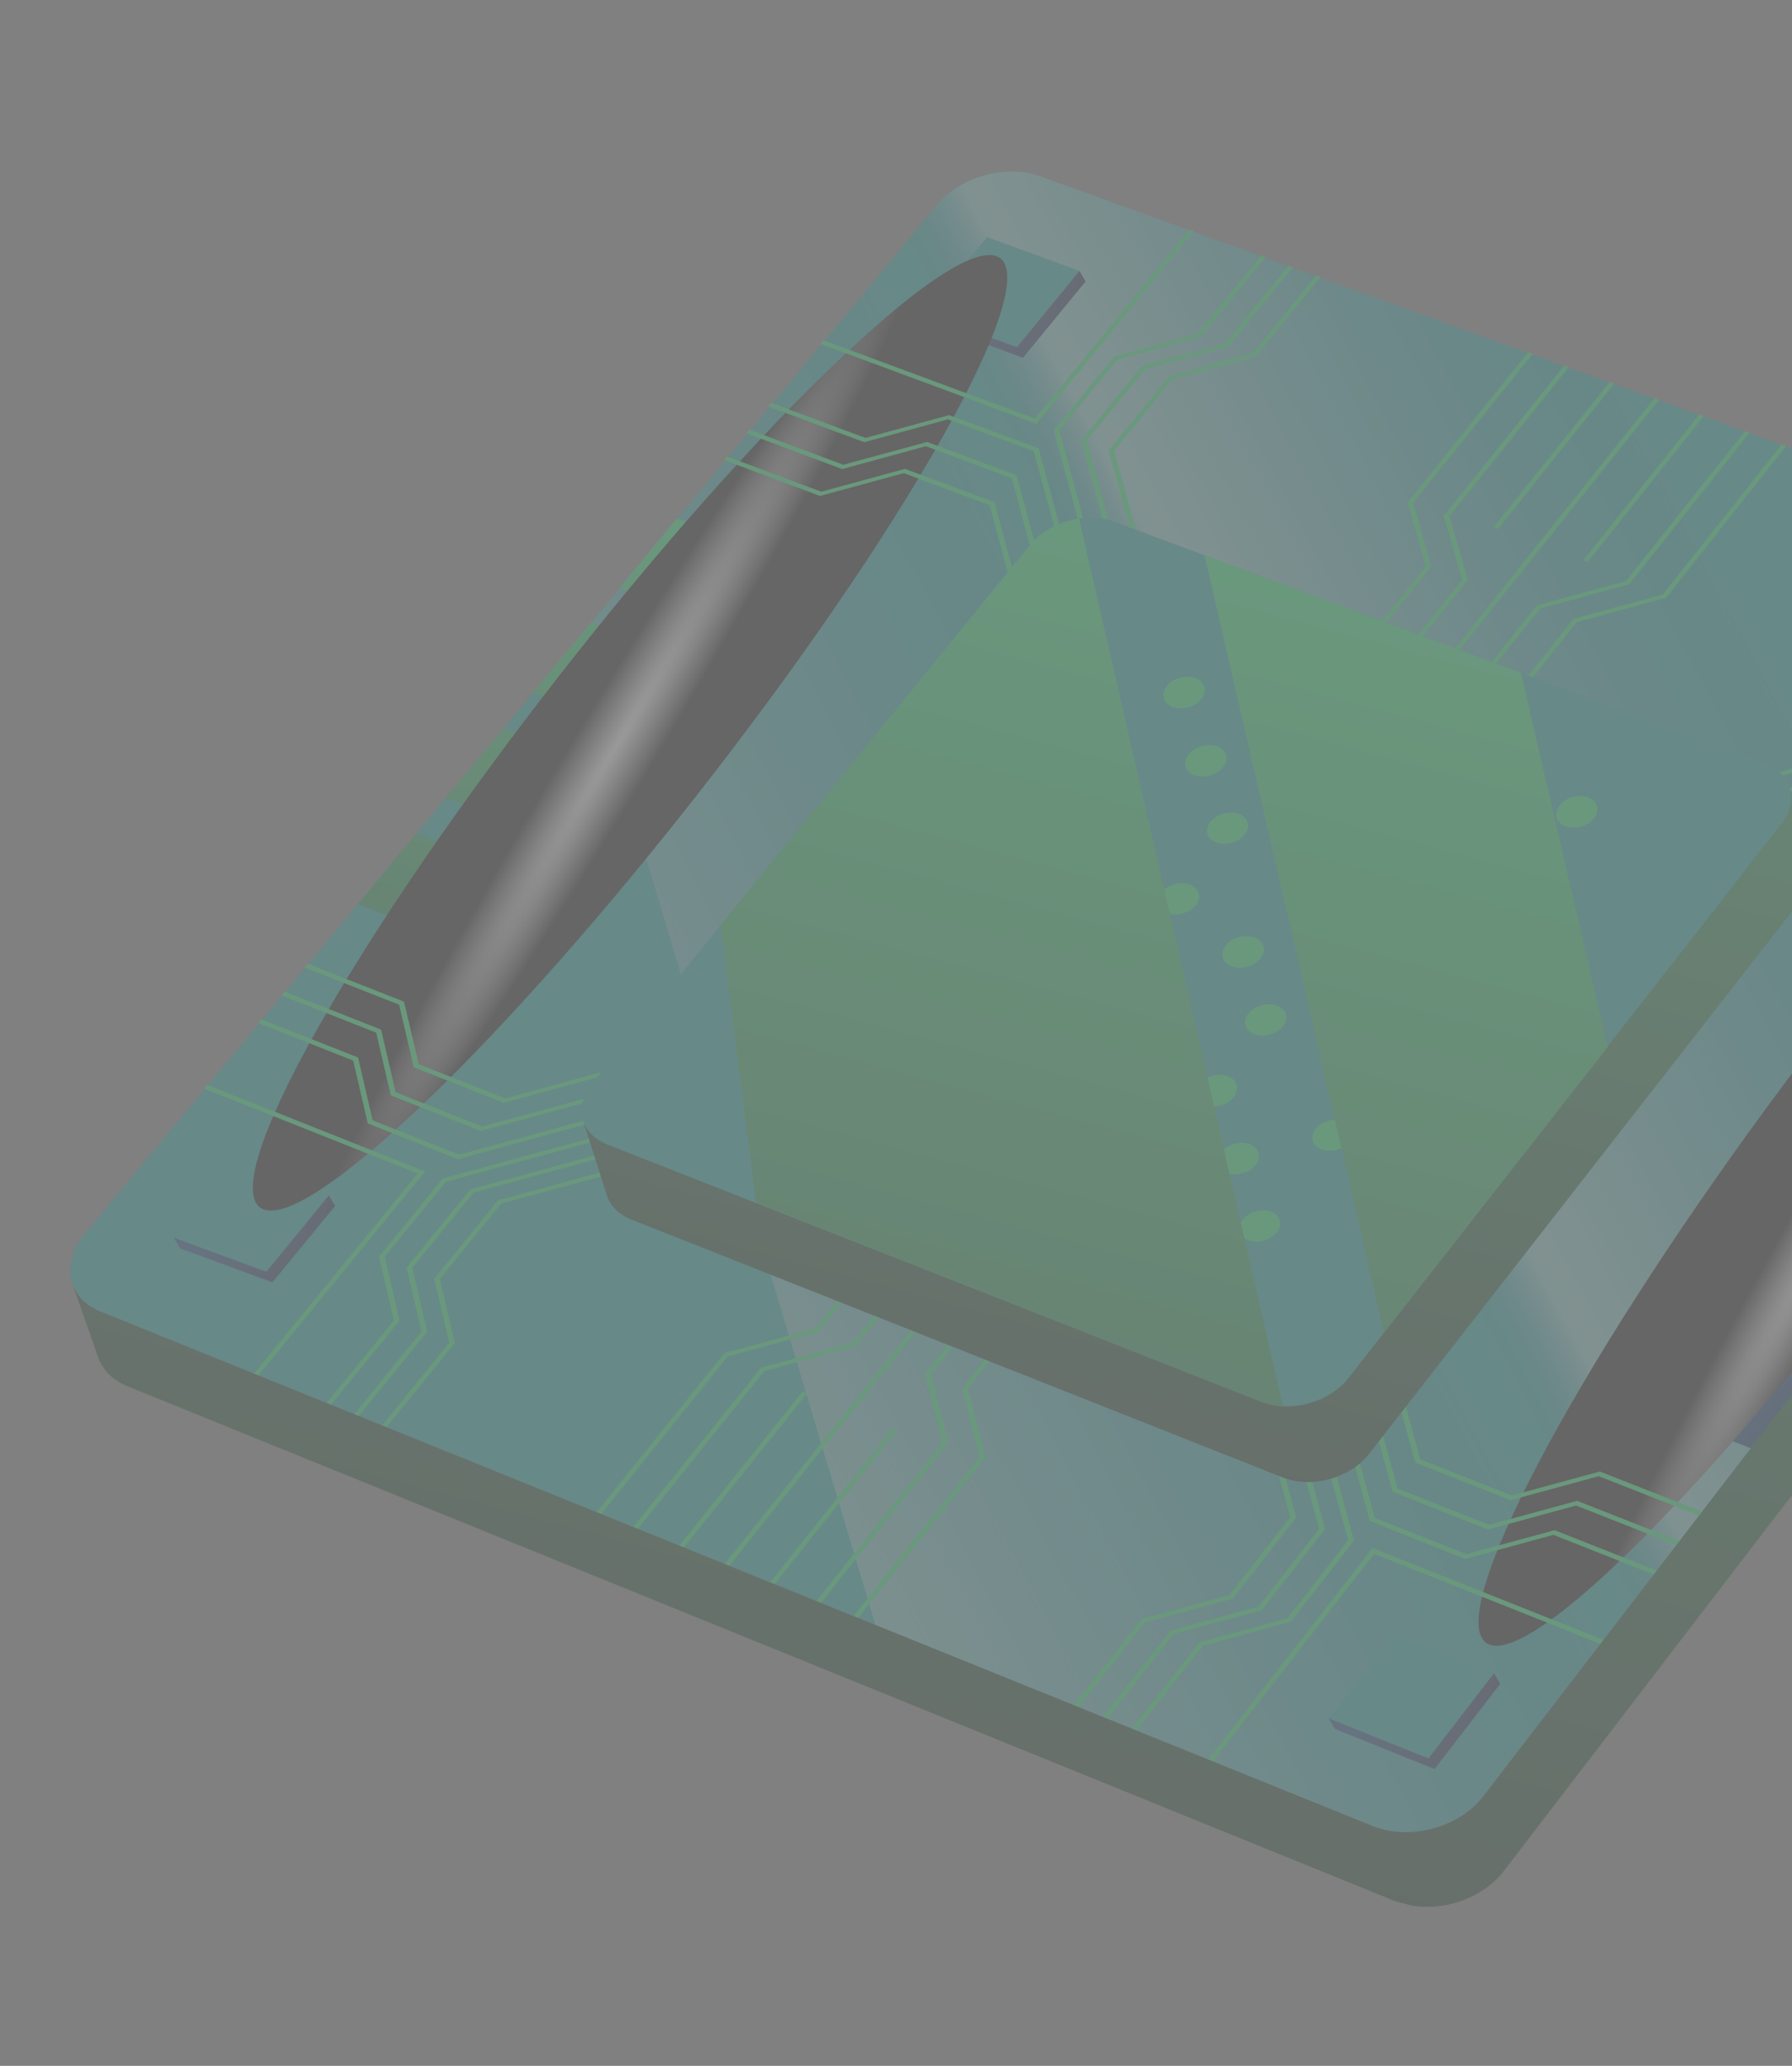 <svg width="203" height="234" viewBox="0 0 203 234" fill="none" xmlns="http://www.w3.org/2000/svg">
<rect x="0" y="0" width="203" height="234" fill="#808080" stroke="none"/>
<g opacity="0.2" clip-path="url(#clip0_50_1572)">
<path d="M264.085 77.546C264.078 77.584 264.068 77.622 264.055 77.658C264.03 77.778 263.998 77.898 263.959 78.014C263.937 78.099 263.914 78.182 263.89 78.273C263.866 78.364 263.821 78.532 263.738 78.645C263.655 78.757 263.695 78.806 263.67 78.897C263.604 79.033 263.531 79.166 263.451 79.295C263.43 79.372 263.411 79.442 263.336 79.497C263.21 79.718 263.07 79.93 262.917 80.134L223.625 131.217L168.031 203.461C167.33 204.359 166.477 205.127 165.51 205.731C163.532 206.976 161.224 207.603 158.882 207.53C157.747 207.505 156.624 207.28 155.566 206.866L99.174 184.059L11.539 148.622C11.3 148.558 11.094 148.428 10.868 148.315L10.674 148.195C10.54 148.125 10.411 148.048 10.285 147.964L10.077 147.81C9.963 147.74 9.856 147.659 9.758 147.568C9.687 147.518 9.622 147.46 9.563 147.395C9.473 147.311 9.383 147.227 9.301 147.138L9.199 147.043C9.18 147.009 9.155 146.979 9.124 146.955L8.901 146.663L8.758 146.468C8.688 146.362 8.624 146.252 8.567 146.139C8.528 146.083 8.494 146.023 8.464 145.962C8.396 145.823 8.341 145.689 8.287 145.554L8.233 145.42C7.862 144.418 7.843 143.322 8.177 142.31C8.478 141.363 8.969 140.487 9.62 139.736L65.665 72.08L106.218 23.118C106.89 22.325 107.69 21.647 108.585 21.114C109.508 20.558 110.504 20.131 111.546 19.846C112.586 19.565 113.659 19.424 114.738 19.427C115.777 19.436 116.808 19.613 117.79 19.953L199.124 49.392L260.051 71.466C260.987 71.792 261.846 72.306 262.576 72.974C263.203 73.561 263.674 74.292 263.949 75.103C264.006 75.28 264.051 75.459 264.083 75.642C264.101 75.719 264.113 75.797 264.118 75.876C264.142 75.991 264.156 76.107 264.16 76.225C264.142 76.294 264.168 76.392 264.176 76.476C264.183 76.561 264.176 76.701 264.167 76.818C264.158 76.936 264.155 77.003 264.151 77.076L264.101 77.43C264.097 77.444 264.098 77.497 264.085 77.546Z" fill="#07B0AB"/>
<path style="mix-blend-mode:overlay" opacity="0.5" d="M223.607 131.175L168.031 203.461C167.331 204.359 166.478 205.128 165.51 205.731C163.533 206.977 161.225 207.603 158.883 207.531C157.747 207.506 156.625 207.281 155.567 206.867L99.174 184.059L65.673 72.082L106.226 23.121C106.898 22.327 107.698 21.65 108.593 21.117C109.516 20.56 110.512 20.133 111.553 19.849C112.593 19.567 113.667 19.426 114.746 19.43C115.784 19.438 116.816 19.616 117.798 19.955L199.132 49.394L223.607 131.175Z" fill="url(#paint0_linear_50_1572)"/>
<g style="mix-blend-mode:overlay">
<path d="M169.193 59.727L182.355 43.264L182.854 43.45L169.692 59.913L169.193 59.727Z" fill="#13FB73"/>
</g>
<g style="mix-blend-mode:overlay">
<path d="M179.358 63.471L192.505 46.952L193.006 47.131L179.865 63.66L179.358 63.471Z" fill="#13FB73"/>
</g>
<g style="mix-blend-mode:overlay">
<path d="M159.44 56.919L173.103 39.907L173.609 40.096L160.084 56.934L162.152 64.166L151.661 77.267L151.154 77.079L161.515 64.153L159.44 56.919Z" fill="#13FB73"/>
</g>
<g style="mix-blend-mode:overlay">
<path d="M166.277 65.692L155.796 78.811L155.289 78.623L165.633 65.677L163.553 58.434L177.207 41.398L177.715 41.579L164.196 58.449L166.277 65.692Z" fill="#13FB73"/>
</g>
<g style="mix-blend-mode:overlay">
<path d="M160.983 78.252L187.42 45.101L187.927 45.29L161.481 78.446L160.983 78.252Z" fill="#13FB73"/>
</g>
<g style="mix-blend-mode:overlay">
<path d="M174.46 68.933L164.118 81.925L163.612 81.737L174.09 68.572L184.205 65.811L197.688 48.826L198.196 49.007L184.575 66.172L174.46 68.933Z" fill="#13FB73"/>
</g>
<g style="mix-blend-mode:overlay">
<path d="M178.604 70.471L168.273 83.481L167.768 83.285L178.234 70.11L188.365 67.345L201.839 50.336L202.348 50.517L188.735 67.707L178.604 70.471Z" fill="#13FB73"/>
</g>
<g style="mix-blend-mode:overlay">
<path d="M92.403 150.45L103.209 136.961L103.714 137.156L92.767 150.833L82.425 153.653L67.98 171.646L67.47 171.442L82.061 153.271L92.403 150.45Z" fill="#13FB73"/>
</g>
<g style="mix-blend-mode:overlay">
<path d="M96.561 152.104L107.359 138.59L107.869 138.794L96.926 152.486L86.575 155.312L72.136 173.337L71.621 173.124L86.212 154.922L96.561 152.104Z" fill="#13FB73"/>
</g>
<g style="mix-blend-mode:overlay">
<path d="M91.416 157.845L77.34 175.443L76.83 175.238L90.906 157.641L91.416 157.845Z" fill="#13FB73"/>
</g>
<g style="mix-blend-mode:overlay">
<path d="M110.458 142.426L82.475 177.524L81.965 177.319L109.953 142.23L110.458 142.426Z" fill="#13FB73"/>
</g>
<g style="mix-blend-mode:overlay">
<path d="M101.674 161.943L87.618 179.606L87.108 179.402L101.164 161.739L101.674 161.943Z" fill="#13FB73"/>
</g>
<g style="mix-blend-mode:overlay">
<path d="M104.8 155.615L115.732 141.883L116.235 142.085L105.451 155.632L107.422 163.394L92.869 181.733L92.352 181.527L106.767 163.368L104.8 155.615Z" fill="#13FB73"/>
</g>
<g style="mix-blend-mode:overlay">
<path d="M108.986 157.276L119.908 143.526L120.42 143.723L109.635 157.3L111.621 165.065L97.072 183.443L96.557 183.23L110.963 165.046L108.986 157.276Z" fill="#13FB73"/>
</g>
<path d="M104.716 35.474L111.813 26.86L122.281 30.683L115.189 39.329L104.716 35.474Z" fill="#07B0AB"/>
<path style="mix-blend-mode:multiply" d="M104.716 35.474L105.411 36.672L115.885 40.528L122.976 31.882L122.28 30.684L115.189 39.329L104.716 35.474Z" fill="url(#paint1_linear_50_1572)"/>
<path d="M19.693 140.2L26.79 131.586L37.257 135.41L30.166 144.056L19.693 140.2Z" fill="#07B0AB"/>
<path style="mix-blend-mode:multiply" d="M19.693 140.2L20.388 141.398L30.862 145.254L37.953 136.608L37.257 135.41L30.166 144.056L19.693 140.2Z" fill="url(#paint2_linear_50_1572)"/>
<path d="M169.249 189.531L161.812 199.186L150.522 194.639L157.97 185.025L169.249 189.531Z" fill="#07B0AB"/>
<path style="mix-blend-mode:multiply" d="M161.812 199.186L150.522 194.639L151.217 195.837L162.507 200.384L169.944 190.729L169.248 189.531L161.812 199.186Z" fill="url(#paint3_linear_50_1572)"/>
<path style="mix-blend-mode:screen" d="M50.487 90.394L61.962 94.841L68.536 86.859L57.078 82.462L50.487 90.394ZM40.54 102.42L52.02 106.905L58.653 98.841L47.157 94.389L40.54 102.42ZM76.687 58.717L70.181 66.582L81.626 70.916L88.117 63.023L76.687 58.717ZM60.369 78.442L71.822 82.83L78.364 74.884L66.918 70.528L60.369 78.442Z" fill="url(#paint4_linear_50_1572)"/>
<path style="mix-blend-mode:screen" d="M195.925 146.633L208.239 151.431L214.718 142.989L202.427 138.271L195.925 146.633ZM186.144 159.302L198.486 164.109L204.992 155.651L192.671 150.85L186.144 159.302ZM221.68 113.269L215.29 121.548L227.596 126.21L233.982 117.892L221.68 113.269ZM205.646 134.045L217.941 138.748L224.364 130.373L212.06 125.705L205.646 134.045Z" fill="url(#paint5_linear_50_1572)"/>
<path style="mix-blend-mode:color-dodge" d="M217.057 137.241C239.362 106.911 253.717 79.601 249.12 76.243C244.523 72.885 222.715 94.75 200.409 125.08C178.104 155.41 163.749 182.72 168.346 186.079C172.943 189.437 194.752 167.572 217.057 137.241Z" fill="url(#paint6_radial_50_1572)"/>
<path style="mix-blend-mode:color-dodge" d="M47.494 125.479C67.053 106.952 93.606 72.918 106.796 49.461C119.987 26.005 114.837 22.01 95.272 40.535C75.706 59.06 49.16 93.096 35.949 116.546C22.737 139.997 27.936 144.006 47.494 125.479Z" fill="url(#paint7_radial_50_1572)"/>
<path d="M126.584 40.702L120.012 48.76L123.317 60.933L122.723 61.097L119.375 48.747L126.231 40.36L135.69 37.775L142.882 28.947L143.37 29.122L136.04 38.124L126.584 40.702Z" fill="#13FB73"/>
<path d="M107.51 47.023L117.65 50.774L120.993 63.145L120.408 63.303L117.109 51.109L107.381 47.505L97.909 50.087L87.048 46.045L87.382 45.64L98.045 49.606L107.51 47.023Z" fill="#13FB73"/>
<path d="M129.683 41.841L123.109 49.906L126.433 62.092L125.84 62.255L122.473 49.893L129.325 41.49L138.796 38.916L145.985 30.072L146.478 30.256L139.155 39.26L129.683 41.841Z" fill="#13FB73"/>
<path d="M105.016 50.064L115.159 53.831L118.489 66.221L117.895 66.384L114.618 54.166L104.879 50.544L95.405 53.133L84.541 49.075L84.876 48.67L95.536 52.643L105.016 50.064Z" fill="#13FB73"/>
<path d="M132.789 42.981L126.213 51.053L129.555 63.259L128.968 63.424L125.584 51.042L132.431 42.63L141.904 40.049L149.086 31.203L149.581 31.38L142.261 40.4L132.789 42.981Z" fill="#13FB73"/>
<path d="M102.513 53.111L112.661 56.887L115.981 69.312L115.39 69.468L112.12 57.221L102.383 53.593L92.895 56.178L82.033 52.113L82.368 51.708L93.031 55.697L102.513 53.111Z" fill="#13FB73"/>
<path d="M47.438 120.546L57.23 124.415L74.561 119.682L74.676 120.125L57.086 124.923L46.878 120.891L45.215 113.805L34.498 109.592L34.846 109.167L45.767 113.458L47.438 120.546Z" fill="#13FB73"/>
<path d="M44.825 123.723L54.623 127.6L71.975 122.873L72.084 123.307L54.486 128.111L44.273 124.07L42.613 116.969L31.893 112.74L32.24 112.316L43.165 116.623L44.825 123.723Z" fill="#13FB73"/>
<path d="M42.217 126.907L52.02 130.792L69.381 126.06L69.489 126.501L51.874 131.308L41.665 127.253L40.011 120.132L29.286 115.894L29.633 115.47L40.563 119.785L42.217 126.907Z" fill="#13FB73"/>
<path d="M42.934 142.329L50.172 133.475L67.8 128.672L67.9 129.111L50.522 133.853L43.583 142.353L45.256 149.599L37.391 159.252L36.895 159.051L44.614 149.577L42.934 142.329Z" fill="#13FB73"/>
<path d="M46.063 143.579L53.286 134.721L70.933 129.908L71.04 130.349L53.639 135.093L46.705 143.601L48.39 150.859L40.528 160.527L40.034 160.32L47.748 150.836L46.063 143.579Z" fill="#13FB73"/>
<path d="M49.19 144.837L56.417 135.965L74.072 131.147L74.187 131.59L56.77 136.337L49.832 144.859L51.531 152.12L43.674 161.797L43.171 161.595L50.89 152.098L49.19 144.837Z" fill="#13FB73"/>
<path d="M222.042 75.522L215.267 84.2L197.654 88.999L197.522 88.567L214.884 83.827L221.385 75.503L219.231 68.532L226.48 59.269L226.994 59.459L219.875 68.547L222.042 75.522Z" fill="#13FB73"/>
<path d="M225.285 76.713L218.515 85.4L200.886 90.203L200.761 89.772L218.139 85.03L224.635 76.697L222.469 69.715L229.713 60.443L230.228 60.626L223.119 69.732L225.285 76.713Z" fill="#13FB73"/>
<path d="M230.348 93.06L220.057 89.253L202.649 93.995L202.523 93.564L220.176 88.753L230.892 92.719L233.107 99.826L244.563 104.087L244.23 104.515L232.561 100.174L230.348 93.06Z" fill="#13FB73"/>
<path d="M227.883 96.246L217.598 92.418L200.172 97.171L200.041 96.731L217.712 91.909L228.438 95.892L230.638 103.025L242.1 107.296L241.767 107.724L230.093 103.374L227.883 96.246Z" fill="#13FB73"/>
<path d="M225.42 99.424L215.13 95.587L197.688 100.342L197.562 99.912L215.242 95.085L225.973 99.077L228.169 106.224L239.636 110.503L239.301 110.938L227.626 106.566L225.42 99.424Z" fill="#13FB73"/>
<path d="M171.135 169.927L160.333 165.669L156.644 152.23L157.245 152.069L160.896 165.31L171.255 169.397L181.23 166.681L192.976 171.297L192.63 171.744L181.104 167.209L171.135 169.927Z" fill="#13FB73"/>
<path d="M139.286 180.67L146.156 171.867L142.591 158.582L143.201 158.416L146.826 171.897L139.67 181.065L129.687 183.779L122.037 193.557L121.515 193.342L129.311 183.386L139.286 180.67Z" fill="#13FB73"/>
<path d="M168.557 173.253L157.76 168.974L154.077 155.515L154.679 155.346L158.314 168.62L168.685 172.718L178.661 170.002L190.419 174.629L190.073 175.076L178.541 170.532L168.557 173.253Z" fill="#13FB73"/>
<path d="M142.564 181.984L149.436 173.174L145.847 159.868L146.456 159.701L150.098 173.202L142.948 182.379L132.957 185.098L125.311 194.885L124.789 194.67L132.58 184.705L142.564 181.984Z" fill="#13FB73"/>
<path d="M165.986 176.582L155.177 172.292L151.503 158.798L152.112 158.631L155.74 171.933L166.114 176.047L176.099 173.326L187.86 177.969L187.514 178.416L175.972 173.854L165.986 176.582Z" fill="#13FB73"/>
<path d="M145.849 183.298L152.715 174.479L149.102 161.151L149.719 160.987L153.38 174.5L146.233 183.693L136.24 186.419L128.592 196.213L128.068 196.005L135.856 186.024L145.849 183.298Z" fill="#13FB73"/>
<g style="mix-blend-mode:overlay">
<path d="M23.147 123.318L23.494 122.894L48.159 132.696L29.172 155.918L28.676 155.718L47.314 132.927L23.147 123.318Z" fill="#13FB73"/>
</g>
<g style="mix-blend-mode:overlay">
<path d="M92.919 38.944L93.253 38.539L117.248 47.412L134.754 26.004L135.242 26.18L117.406 48.002L92.919 38.944Z" fill="#13FB73"/>
</g>
<g style="mix-blend-mode:overlay">
<path d="M181.824 185.825L181.485 186.274L155.658 176.004L137.234 199.714L136.709 199.506L155.478 175.356L181.824 185.825Z" fill="#13FB73"/>
</g>
<path d="M266.099 85.265C266.104 84.89 266.066 84.514 265.984 84.148L264.073 75.541L264.052 75.618C264.069 75.697 264.078 75.774 264.087 75.852C264.108 75.967 264.122 76.084 264.13 76.201C264.109 76.277 264.138 76.368 264.145 76.452C264.144 76.518 264.147 76.583 264.153 76.649L264.113 76.796C264.093 76.873 264.105 76.966 264.097 77.054L264.047 77.408C264.034 77.457 264.023 77.499 264.01 77.547C264.003 77.586 263.993 77.623 263.98 77.659C263.972 77.705 263.96 77.749 263.944 77.792C263.925 77.862 263.905 77.939 263.884 78.016C263.864 78.093 263.837 78.191 263.815 78.275C263.792 78.359 263.746 78.534 263.663 78.646C263.58 78.759 263.618 78.814 263.595 78.898C263.573 78.982 263.584 78.94 263.576 78.968C263.569 78.996 263.456 79.191 263.388 79.307C263.319 79.424 263.35 79.447 263.273 79.509C263.149 79.715 263.013 79.913 262.865 80.104L168.031 203.46C167.333 204.357 166.48 205.123 165.512 205.723C163.533 206.967 161.225 207.596 158.883 207.53C157.752 207.504 156.635 207.281 155.581 206.87L11.54 148.621C11.301 148.557 11.095 148.427 10.869 148.314L10.673 148.202L10.353 148.018L10.276 147.998L10.067 147.852L9.748 147.609L9.553 147.437L9.401 147.299L9.292 147.172L9.19 147.077L9.117 146.983C9.036 146.893 8.965 146.792 8.892 146.698L8.749 146.502L8.689 146.418L8.556 146.18C8.519 146.119 8.486 146.055 8.457 145.989C8.39 145.859 8.331 145.725 8.278 145.589L8.224 145.454L11.139 153.798C11.262 154.145 11.426 154.476 11.628 154.784C11.827 155.104 12.064 155.399 12.334 155.662C12.621 155.946 12.937 156.199 13.276 156.417C13.644 156.655 14.034 156.857 14.44 157.021L157.958 215.309C159.009 215.727 160.126 215.955 161.257 215.983C162.417 216.018 163.575 215.881 164.694 215.578C165.816 215.273 166.884 214.802 167.863 214.178C168.827 213.581 169.675 212.815 170.366 211.918L264.806 88.712C265.081 88.357 265.322 87.977 265.524 87.577C265.707 87.207 265.852 86.819 265.955 86.418C266.044 86.04 266.092 85.654 266.099 85.265Z" fill="url(#paint8_linear_50_1572)"/>
<path d="M202.871 91.312L202.856 91.368C202.837 91.468 202.81 91.566 202.777 91.662C202.758 91.731 202.738 91.808 202.719 91.878C202.7 91.948 202.663 92.088 202.593 92.182C202.522 92.275 202.555 92.322 202.538 92.385C202.521 92.448 202.411 92.605 202.351 92.717C202.291 92.828 202.318 92.843 202.253 92.885C202.145 93.055 202.028 93.219 201.904 93.376L182.16 118.607L156.777 150.976L152.721 156.163C152.166 156.858 151.497 157.454 150.742 157.926C149.962 158.404 149.116 158.768 148.231 159.007C147.35 159.253 146.437 159.364 145.522 159.338L145.36 159.295C144.532 159.264 143.714 159.096 142.941 158.796L85.645 136.241L68.852 129.665C68.665 129.595 68.483 129.513 68.307 129.422L68.144 129.326L67.819 129.133L67.648 129.013L67.385 128.815L67.221 128.666C67.145 128.602 67.073 128.532 67.006 128.458L66.95 128.443C66.92 128.403 66.887 128.364 66.853 128.327L66.671 128.106L66.547 127.923C66.492 127.853 66.442 127.779 66.395 127.703C66.368 127.635 66.332 127.573 66.298 127.504L66.189 127.265C66.159 127.2 66.134 127.133 66.114 127.065C66.067 126.945 66.027 126.821 65.995 126.696C65.84 126.032 65.855 125.34 66.037 124.683C66.249 123.926 66.623 123.224 67.131 122.623L81.63 104.824L116.76 61.71C117.313 61.058 117.971 60.502 118.707 60.066C119.454 59.594 120.262 59.226 121.109 58.971C121.479 58.873 121.854 58.796 122.233 58.739C122.72 58.662 123.213 58.628 123.706 58.639C124.556 58.647 125.399 58.799 126.198 59.09L136.424 62.887L172.254 76.183L199.749 86.383C200.487 86.644 201.162 87.06 201.726 87.602C202.213 88.077 202.573 88.666 202.773 89.315C202.806 89.427 202.831 89.541 202.847 89.657C202.867 89.727 202.881 89.798 202.888 89.87C202.904 89.957 202.913 90.044 202.916 90.132C202.897 90.202 202.928 90.285 202.93 90.361C202.932 90.436 202.927 90.54 202.926 90.63C202.924 90.719 202.886 90.776 202.91 90.858L202.839 91.123C202.853 91.186 202.863 91.249 202.871 91.312Z" fill="#07B0AB"/>
<path d="M205.112 98.996C205.114 98.679 205.075 98.364 204.994 98.057C204.303 95.204 203.587 92.348 202.846 89.492C202.86 89.546 202.87 89.602 202.877 89.657L202.925 89.873L202.944 90.14C202.954 90.213 202.959 90.287 202.96 90.361L202.943 90.424C202.926 90.487 202.909 90.55 202.927 90.623C202.926 90.699 202.921 90.775 202.912 90.851C202.889 90.935 202.865 91.025 202.84 91.116C202.828 91.176 202.813 91.234 202.793 91.291L202.769 91.382C202.749 91.459 202.726 91.543 202.704 91.627C202.681 91.711 202.666 91.767 202.645 91.844C202.625 91.921 202.589 92.053 202.519 92.147C202.449 92.241 202.481 92.287 202.428 92.347C202.398 92.459 202.313 92.549 202.255 92.654C202.197 92.758 202.223 92.772 202.157 92.822C202.052 92.994 201.935 93.158 201.807 93.313L152.718 156.147C152.167 156.83 151.501 157.412 150.75 157.868C149.975 158.356 149.13 158.723 148.244 158.958C147.362 159.203 146.449 159.317 145.533 159.296C144.647 159.275 143.772 159.101 142.945 158.782L68.851 129.665C68.655 129.612 68.48 129.505 68.307 129.422L68.144 129.326L67.85 129.157L67.815 129.147L67.644 129.027L67.381 128.829L67.218 128.68L67.054 128.531L67.002 128.472L66.946 128.457L66.849 128.341L66.667 128.12L66.541 127.944L66.45 127.807C66.429 127.778 66.412 127.746 66.4 127.712L66.294 127.518C66.253 127.441 66.216 127.361 66.185 127.279L66.103 127.077L66.064 126.969L68.744 135.378C68.835 135.676 68.963 135.963 69.126 136.229C69.293 136.505 69.493 136.759 69.721 136.988C69.963 137.227 70.228 137.441 70.513 137.628C70.829 137.826 71.162 137.995 71.507 138.134L145.323 167.357C146.15 167.676 147.026 167.85 147.912 167.871C149.745 167.91 151.55 167.417 153.104 166.452C153.86 165.984 154.529 165.39 155.081 164.695L204.036 101.915C204.274 101.615 204.48 101.291 204.649 100.948C204.805 100.637 204.925 100.31 205.008 99.972C205.081 99.652 205.116 99.324 205.112 98.996Z" fill="url(#paint9_linear_50_1572)"/>
<g style="mix-blend-mode:color-dodge">
<path d="M138.895 85.563C138.832 85.343 138.716 85.142 138.555 84.978C138.373 84.795 138.155 84.653 137.914 84.558C137.638 84.457 137.347 84.404 137.052 84.403C136.75 84.391 136.447 84.429 136.156 84.515C135.858 84.589 135.573 84.707 135.31 84.865C135.055 85.014 134.83 85.208 134.644 85.436C134.483 85.642 134.363 85.877 134.293 86.129C134.237 86.351 134.239 86.584 134.3 86.806C134.36 87.025 134.474 87.226 134.633 87.389C134.816 87.57 135.035 87.711 135.276 87.802C135.549 87.904 135.837 87.959 136.129 87.963C136.431 87.968 136.733 87.93 137.025 87.85C137.322 87.773 137.607 87.656 137.872 87.5C138.122 87.348 138.345 87.154 138.53 86.927C138.689 86.734 138.808 86.511 138.879 86.271C138.943 86.04 138.949 85.797 138.895 85.563ZM141.007 92.635C140.825 92.452 140.606 92.312 140.364 92.223C140.091 92.12 139.802 92.066 139.511 92.062C139.211 92.059 138.912 92.097 138.622 92.176C138.324 92.25 138.038 92.368 137.775 92.526C137.525 92.68 137.303 92.873 137.117 93.099C136.956 93.291 136.84 93.516 136.775 93.757C136.715 93.977 136.715 94.208 136.773 94.427C136.832 94.647 136.948 94.848 137.11 95.009C137.292 95.189 137.512 95.328 137.754 95.414C138.025 95.516 138.311 95.57 138.6 95.573C138.901 95.579 139.2 95.54 139.489 95.459C139.788 95.385 140.073 95.267 140.336 95.109C140.588 94.958 140.81 94.764 140.994 94.536C141.154 94.343 141.272 94.119 141.343 93.88C141.397 93.658 141.397 93.427 141.343 93.205C141.281 92.99 141.165 92.794 141.007 92.635ZM125.642 80.476C125.581 80.254 125.464 80.052 125.302 79.89C125.122 79.704 124.903 79.561 124.661 79.471C124.383 79.367 124.09 79.311 123.794 79.306C123.182 79.291 122.58 79.456 122.063 79.779C121.81 79.928 121.587 80.123 121.405 80.352C121.237 80.557 121.116 80.796 121.052 81.052C120.993 81.276 120.995 81.511 121.057 81.734C121.119 81.957 121.238 82.16 121.404 82.323C121.586 82.504 121.805 82.645 122.046 82.735C122.322 82.839 122.613 82.894 122.906 82.898C123.211 82.904 123.515 82.867 123.81 82.788C124.109 82.711 124.395 82.591 124.658 82.431C124.912 82.282 125.135 82.088 125.316 81.858C125.484 81.653 125.605 81.414 125.67 81.158C125.719 80.932 125.709 80.697 125.642 80.476ZM149.275 82.349C149.093 82.166 148.875 82.023 148.635 81.93C148.361 81.83 148.073 81.776 147.782 81.768C147.479 81.763 147.177 81.801 146.885 81.88C146.585 81.955 146.299 82.075 146.037 82.238C145.783 82.388 145.558 82.581 145.372 82.809C145.206 83.012 145.084 83.248 145.013 83.5C144.952 83.722 144.951 83.956 145.011 84.179C145.07 84.401 145.188 84.604 145.351 84.767C145.532 84.951 145.752 85.092 145.994 85.18C146.268 85.286 146.56 85.341 146.854 85.342C147.154 85.351 147.453 85.315 147.741 85.235C148.038 85.153 148.324 85.033 148.59 84.878C148.84 84.725 149.062 84.531 149.248 84.305C149.414 84.102 149.536 83.867 149.606 83.614C149.661 83.39 149.662 83.157 149.608 82.932C149.548 82.713 149.434 82.512 149.275 82.349ZM127.828 87.605C127.644 87.426 127.425 87.285 127.185 87.193C126.909 87.093 126.619 87.038 126.325 87.03C126.022 87.024 125.719 87.064 125.427 87.149C125.129 87.223 124.844 87.341 124.58 87.499C124.331 87.653 124.108 87.846 123.922 88.072C123.755 88.275 123.635 88.511 123.571 88.765C123.517 88.988 123.52 89.22 123.578 89.442C123.641 89.662 123.758 89.863 123.918 90.028C124.103 90.206 124.321 90.346 124.561 90.439C124.837 90.541 125.128 90.594 125.423 90.596C125.725 90.604 126.028 90.566 126.319 90.483C126.617 90.409 126.902 90.291 127.166 90.133C127.415 89.98 127.638 89.786 127.824 89.56C127.983 89.367 128.1 89.143 128.166 88.902C128.222 88.68 128.219 88.447 128.159 88.226C128.104 87.994 127.99 87.78 127.828 87.605ZM136.417 77.839C136.366 77.611 136.256 77.401 136.098 77.229C135.916 77.046 135.698 76.903 135.457 76.81C135.18 76.705 134.886 76.65 134.59 76.645C134.288 76.64 133.986 76.678 133.694 76.757C133.394 76.832 133.108 76.953 132.845 77.114C132.595 77.266 132.372 77.46 132.187 77.687C132.02 77.892 131.897 78.13 131.827 78.385C131.774 78.61 131.776 78.844 131.832 79.069C131.895 79.291 132.014 79.494 132.179 79.656C132.359 79.841 132.578 79.984 132.82 80.076C133.095 80.179 133.386 80.234 133.68 80.239C133.983 80.243 134.284 80.206 134.576 80.126C134.875 80.049 135.161 79.929 135.425 79.769C135.675 79.617 135.898 79.423 136.083 79.196C136.242 79.003 136.361 78.78 136.432 78.54C136.487 78.309 136.481 78.067 136.417 77.839ZM172.294 101.018C172.114 100.834 171.894 100.693 171.651 100.606C171.379 100.504 171.09 100.449 170.798 100.445C170.496 100.441 170.194 100.478 169.902 100.558C169.606 100.636 169.321 100.754 169.055 100.908C168.806 101.06 168.585 101.254 168.404 101.483C168.244 101.676 168.126 101.899 168.055 102.139C168.002 102.36 168.002 102.592 168.055 102.813C168.116 103.031 168.231 103.229 168.39 103.39C168.573 103.571 168.793 103.709 169.035 103.795C169.308 103.898 169.596 103.953 169.888 103.956C170.188 103.959 170.487 103.921 170.777 103.842C171.075 103.768 171.36 103.65 171.624 103.492C171.875 103.341 172.098 103.147 172.282 102.919C172.442 102.727 172.558 102.502 172.624 102.261C172.686 102.041 172.686 101.807 172.624 101.587C172.563 101.373 172.45 101.178 172.294 101.018ZM180.913 91.335C180.849 91.118 180.735 90.918 180.58 90.752C180.398 90.569 180.18 90.427 179.939 90.332C179.663 90.233 179.373 90.178 179.079 90.169C178.779 90.167 178.48 90.205 178.19 90.284C177.89 90.356 177.603 90.477 177.341 90.641C177.092 90.794 176.869 90.988 176.683 91.214C176.514 91.415 176.392 91.651 176.325 91.905C176.265 92.126 176.264 92.359 176.322 92.581C176.38 92.803 176.495 93.006 176.656 93.171C176.837 93.353 177.057 93.494 177.299 93.582C177.571 93.689 177.86 93.743 178.152 93.744C178.453 93.754 178.755 93.719 179.046 93.638C179.344 93.559 179.63 93.439 179.895 93.281C180.144 93.128 180.367 92.934 180.553 92.708C180.722 92.507 180.844 92.271 180.911 92.017C180.97 91.787 180.967 91.546 180.903 91.318L180.913 91.335ZM170.193 93.965C170.135 93.744 170.02 93.543 169.86 93.381C169.677 93.199 169.459 93.056 169.219 92.962C168.943 92.861 168.651 92.808 168.357 92.806C168.054 92.794 167.752 92.832 167.461 92.918C167.163 92.992 166.877 93.11 166.614 93.268C166.362 93.418 166.139 93.612 165.956 93.841C165.789 94.044 165.667 94.279 165.598 94.532C165.542 94.754 165.544 94.987 165.605 95.209C165.665 95.43 165.782 95.632 165.945 95.794C166.126 95.977 166.346 96.118 166.587 96.207C166.863 96.31 167.154 96.365 167.447 96.37C168.055 96.379 168.652 96.217 169.169 95.901C169.42 95.749 169.642 95.555 169.827 95.328C169.987 95.136 170.104 94.912 170.169 94.67C170.241 94.435 170.246 94.185 170.183 93.947L170.193 93.965ZM156.946 88.879C156.884 88.656 156.764 88.454 156.599 88.291C156.421 88.104 156.201 87.961 155.958 87.872C155.683 87.769 155.392 87.713 155.098 87.709C154.794 87.702 154.489 87.739 154.195 87.819C153.897 87.899 153.612 88.019 153.347 88.176C153.097 88.33 152.875 88.524 152.688 88.75C152.521 88.954 152.4 89.193 152.335 89.45C152.28 89.673 152.284 89.908 152.346 90.13C152.407 90.353 152.525 90.556 152.687 90.721C152.871 90.901 153.09 91.041 153.33 91.133C153.608 91.237 153.901 91.293 154.197 91.297C154.5 91.302 154.801 91.265 155.093 91.185C155.393 91.11 155.679 90.99 155.942 90.828C156.192 90.675 156.414 90.481 156.6 90.255C156.768 90.05 156.889 89.811 156.953 89.555C157.004 89.326 156.998 89.088 156.936 88.861L156.946 88.879ZM167.714 86.24C167.657 86.016 167.54 85.811 167.376 85.647C167.196 85.462 166.977 85.319 166.735 85.228C166.46 85.125 166.169 85.07 165.875 85.065C165.262 85.052 164.659 85.215 164.137 85.536C163.887 85.689 163.664 85.882 163.479 86.109C163.311 86.314 163.19 86.553 163.126 86.809C163.069 87.034 163.071 87.269 163.131 87.493C163.192 87.714 163.309 87.916 163.471 88.079C163.652 88.263 163.871 88.406 164.112 88.498C164.387 88.601 164.678 88.656 164.972 88.661C165.277 88.666 165.581 88.629 165.875 88.55C166.174 88.474 166.46 88.353 166.724 88.193C166.978 88.044 167.204 87.85 167.389 87.622C167.549 87.429 167.666 87.205 167.731 86.964C167.794 86.719 167.784 86.462 167.704 86.222L167.714 86.24ZM159.133 96.008C158.948 95.829 158.729 95.689 158.49 95.596C158.214 95.496 157.924 95.441 157.63 95.433C157.02 95.431 156.422 95.595 155.899 95.906C155.65 96.058 155.429 96.252 155.248 96.481C155.081 96.683 154.961 96.92 154.897 97.174C154.836 97.395 154.838 97.63 154.904 97.85C154.962 98.073 155.079 98.275 155.244 98.436C155.427 98.616 155.646 98.757 155.887 98.848C156.163 98.949 156.454 99.002 156.748 99.004C157.049 99.01 157.349 98.972 157.637 98.89C157.935 98.815 158.221 98.697 158.484 98.54C158.734 98.388 158.954 98.193 159.135 97.965C159.295 97.772 159.411 97.548 159.477 97.307C159.536 97.086 159.536 96.854 159.477 96.632C159.416 96.392 159.294 96.171 159.122 95.99L159.133 96.008Z" fill="#13FB73"/>
</g>
<g style="mix-blend-mode:color-dodge">
<path d="M125.062 103.886C125.004 103.666 124.889 103.464 124.729 103.302C124.549 103.117 124.33 102.974 124.088 102.883C123.814 102.784 123.526 102.729 123.235 102.722C122.933 102.717 122.631 102.755 122.339 102.834C122.042 102.916 121.757 103.036 121.49 103.191C121.24 103.344 121.017 103.537 120.832 103.764C120.672 103.956 120.555 104.181 120.49 104.422C120.433 104.647 120.434 104.882 120.495 105.106C120.554 105.324 120.669 105.523 120.83 105.683C121.011 105.867 121.23 106.01 121.471 106.102C121.745 106.201 122.033 106.255 122.324 106.263C122.627 106.268 122.928 106.23 123.22 106.151C123.518 106.071 123.804 105.951 124.069 105.793C124.32 105.642 124.543 105.448 124.727 105.22C124.894 105.017 125.016 104.782 125.085 104.529C125.131 104.316 125.123 104.095 125.062 103.886ZM127.18 110.959C126.999 110.777 126.78 110.636 126.538 110.547C126.267 110.458 125.983 110.414 125.698 110.42C125.398 110.417 125.099 110.455 124.809 110.534C124.511 110.608 124.226 110.726 123.962 110.884C123.711 111.036 123.489 111.23 123.304 111.457C123.144 111.649 123.027 111.874 122.962 112.115C122.9 112.333 122.901 112.565 122.964 112.783C123.022 113.003 123.137 113.204 123.297 113.367C123.482 113.544 123.701 113.682 123.942 113.772C124.205 113.865 124.482 113.914 124.762 113.916C125.062 113.921 125.361 113.882 125.651 113.802C125.949 113.728 126.234 113.61 126.497 113.452C126.748 113.299 126.97 113.105 127.156 112.879C127.314 112.685 127.433 112.463 127.505 112.223C127.56 112.002 127.56 111.77 127.505 111.548C127.449 111.328 127.337 111.125 127.18 110.959ZM111.815 98.8C111.753 98.576 111.635 98.371 111.47 98.205C111.288 98.023 111.069 97.883 110.828 97.793C110.551 97.686 110.257 97.63 109.961 97.628C109.347 97.615 108.744 97.779 108.223 98.1C107.972 98.252 107.75 98.446 107.565 98.673C107.401 98.88 107.283 99.119 107.218 99.374C107.161 99.597 107.164 99.83 107.225 100.051C107.287 100.275 107.406 100.48 107.571 100.646C107.753 100.827 107.972 100.967 108.213 101.058C108.488 101.161 108.779 101.216 109.073 101.221C109.378 101.225 109.682 101.188 109.976 101.11C110.276 101.034 110.562 100.913 110.825 100.753C111.076 100.601 111.298 100.407 111.483 100.18C111.643 99.988 111.76 99.763 111.825 99.522C111.888 99.285 111.885 99.035 111.815 98.8ZM135.459 100.638C135.278 100.453 135.06 100.31 134.818 100.219C134.545 100.116 134.256 100.061 133.965 100.058C133.662 100.053 133.36 100.091 133.069 100.17C132.771 100.247 132.486 100.365 132.222 100.52C131.971 100.672 131.749 100.866 131.564 101.093C131.404 101.286 131.286 101.51 131.215 101.749C131.16 101.973 131.159 102.207 131.213 102.431C131.273 102.65 131.387 102.851 131.546 103.015C131.727 103.197 131.947 103.338 132.188 103.427C132.461 103.53 132.75 103.584 133.041 103.588C133.344 103.596 133.646 103.558 133.937 103.476C134.236 103.401 134.521 103.283 134.784 103.126C135.036 102.973 135.261 102.78 135.45 102.554C135.608 102.361 135.727 102.138 135.799 101.898C135.854 101.675 135.854 101.441 135.8 101.217C135.731 101.009 135.61 100.822 135.449 100.673L135.459 100.638ZM114.011 105.894C113.829 105.712 113.61 105.572 113.369 105.482C113.093 105.379 112.802 105.324 112.509 105.319C112.206 105.314 111.904 105.352 111.612 105.431C111.314 105.511 111.029 105.631 110.764 105.788C110.512 105.939 110.289 106.134 110.106 106.362C109.946 106.554 109.829 106.778 109.764 107.02C109.707 107.242 109.71 107.475 109.771 107.696C109.833 107.916 109.95 108.118 110.111 108.282C110.296 108.459 110.515 108.597 110.755 108.687C111.029 108.794 111.321 108.849 111.615 108.85C111.918 108.855 112.219 108.817 112.511 108.738C112.81 108.663 113.095 108.545 113.358 108.387C113.608 108.234 113.83 108.04 114.016 107.814C114.18 107.61 114.3 107.374 114.368 107.121C114.421 106.899 114.419 106.667 114.361 106.445C114.283 106.248 114.16 106.071 114.002 105.929L114.011 105.894ZM122.602 96.121C122.536 95.902 122.42 95.701 122.262 95.535C122.08 95.352 121.862 95.209 121.621 95.116C121.346 95.013 121.055 94.958 120.761 94.953C120.458 94.942 120.155 94.98 119.865 95.065C119.564 95.138 119.277 95.258 119.016 95.423C118.762 95.572 118.536 95.765 118.351 95.994C118.185 96.2 118.065 96.438 117.998 96.694C117.939 96.917 117.941 97.151 118.001 97.374C118.062 97.596 118.179 97.799 118.343 97.963C118.524 98.146 118.743 98.289 118.984 98.382C119.259 98.485 119.55 98.54 119.844 98.545C120.146 98.55 120.448 98.512 120.74 98.433C121.039 98.356 121.325 98.235 121.588 98.076C121.839 97.923 122.062 97.729 122.247 97.502C122.397 97.305 122.504 97.079 122.56 96.837C122.629 96.617 122.64 96.382 122.592 96.156L122.602 96.121ZM158.477 119.308C158.296 119.125 158.076 118.985 157.835 118.896C157.562 118.793 157.273 118.738 156.982 118.735C156.679 118.73 156.377 118.768 156.086 118.847C155.787 118.921 155.502 119.039 155.239 119.197C154.988 119.349 154.765 119.543 154.58 119.77C154.423 119.964 154.306 120.188 154.239 120.428C154.183 120.647 154.184 120.877 154.24 121.096C154.298 121.316 154.413 121.517 154.573 121.68C154.758 121.858 154.977 121.996 155.218 122.085C155.491 122.187 155.779 122.242 156.071 122.246C156.371 122.249 156.67 122.21 156.96 122.132C157.258 122.057 157.544 121.939 157.807 121.782C158.057 121.629 158.279 121.435 158.465 121.208C158.622 121.014 158.738 120.79 158.807 120.55C158.866 120.33 158.866 120.097 158.807 119.876C158.738 119.674 158.622 119.491 158.468 119.343L158.477 119.308ZM167.096 109.625C167.039 109.405 166.924 109.203 166.763 109.041C166.583 108.856 166.364 108.713 166.122 108.622C165.85 108.519 165.561 108.465 165.269 108.461C164.967 108.456 164.665 108.494 164.373 108.573C164.075 108.647 163.79 108.765 163.527 108.923C163.274 109.075 163.049 109.268 162.861 109.494C162.701 109.687 162.585 109.911 162.519 110.152C162.459 110.374 162.458 110.607 162.516 110.828C162.575 111.05 162.69 111.254 162.851 111.418C163.032 111.601 163.251 111.741 163.493 111.83C163.766 111.933 164.055 111.987 164.346 111.991C164.647 111.999 164.947 111.961 165.235 111.877C165.534 111.804 165.82 111.686 166.082 111.527C166.332 111.373 166.554 111.18 166.74 110.954C166.901 110.762 167.02 110.538 167.089 110.298C167.138 110.08 167.131 109.854 167.07 109.64L167.096 109.625ZM156.383 112.256C156.325 112.033 156.208 111.831 156.043 111.67C155.863 111.485 155.644 111.342 155.402 111.251C155.126 111.151 154.836 111.096 154.542 111.088C154.24 111.083 153.938 111.121 153.646 111.2C153.349 111.282 153.064 111.402 152.797 111.557C152.548 111.711 152.325 111.904 152.139 112.131C151.983 112.325 151.867 112.549 151.797 112.788C151.741 113.013 151.742 113.248 151.802 113.472C151.861 113.69 151.976 113.889 152.137 114.049C152.319 114.232 152.537 114.375 152.778 114.468C153.054 114.568 153.345 114.623 153.638 114.631C153.938 114.634 154.238 114.595 154.527 114.517C154.825 114.437 155.111 114.317 155.376 114.16C155.627 114.008 155.85 113.814 156.034 113.586C156.202 113.385 156.322 113.148 156.385 112.894C156.426 112.687 156.416 112.473 156.356 112.271L156.383 112.256ZM143.127 107.205C143.062 106.982 142.943 106.778 142.782 106.61C142.599 106.429 142.38 106.289 142.139 106.198C141.863 106.091 141.569 106.035 141.272 106.033C140.97 106.028 140.668 106.066 140.376 106.145C140.077 106.221 139.79 106.341 139.527 106.503C139.277 106.655 139.054 106.849 138.869 107.076C138.701 107.28 138.58 107.519 138.516 107.776C138.462 107.998 138.465 108.231 138.523 108.452C138.589 108.675 138.707 108.879 138.868 109.047C139.051 109.228 139.27 109.368 139.511 109.459C139.788 109.563 140.082 109.619 140.378 109.624C140.681 109.629 140.982 109.591 141.274 109.512C141.573 109.434 141.859 109.314 142.123 109.154C142.373 109.002 142.596 108.808 142.781 108.581C142.935 108.385 143.051 108.162 143.123 107.923C143.189 107.684 143.191 107.432 143.131 107.191L143.127 107.205ZM153.897 104.559C153.835 104.339 153.718 104.137 153.557 103.973C153.376 103.789 153.158 103.646 152.916 103.554C152.641 103.451 152.35 103.395 152.056 103.391C151.751 103.379 151.446 103.416 151.153 103.502C150.853 103.576 150.567 103.697 150.304 103.859C150.054 104.011 149.831 104.205 149.646 104.432C149.478 104.636 149.357 104.875 149.293 105.132C149.233 105.356 149.235 105.592 149.298 105.815C149.358 106.037 149.475 106.239 149.638 106.401C149.819 106.585 150.038 106.728 150.279 106.82C150.554 106.923 150.845 106.979 151.139 106.983C151.444 106.987 151.747 106.95 152.042 106.873C152.341 106.796 152.627 106.676 152.891 106.516C153.143 106.366 153.366 106.171 153.549 105.942C153.72 105.74 153.843 105.501 153.909 105.244C153.962 105.011 153.951 104.768 153.88 104.539L153.897 104.559ZM145.307 114.332C145.125 114.149 144.906 114.009 144.664 113.92C144.391 113.817 144.102 113.763 143.811 113.759C143.199 113.744 142.598 113.909 142.08 114.232C141.83 114.386 141.608 114.579 141.422 114.805C141.268 115.001 141.152 115.224 141.08 115.463C141.029 115.686 141.031 115.918 141.087 116.14C141.152 116.361 141.272 116.563 141.434 116.727C141.619 116.905 141.838 117.043 142.079 117.132C142.351 117.239 142.64 117.293 142.932 117.294C143.234 117.298 143.536 117.261 143.828 117.181C144.126 117.107 144.411 116.989 144.675 116.831C144.924 116.678 145.147 116.484 145.333 116.258C145.5 116.056 145.62 115.819 145.684 115.565C145.74 115.343 145.737 115.11 145.677 114.889C145.616 114.668 145.499 114.466 145.337 114.303L145.307 114.332Z" fill="#13FB73"/>
</g>
<g style="mix-blend-mode:color-dodge">
<path d="M111.243 122.21C111.188 121.989 111.072 121.787 110.91 121.626C110.73 121.441 110.511 121.298 110.269 121.207C109.996 121.105 109.708 121.05 109.416 121.046C109.114 121.041 108.812 121.079 108.52 121.158C108.221 121.236 107.935 121.356 107.671 121.516C107.422 121.669 107.199 121.863 107.013 122.089C106.846 122.291 106.726 122.528 106.662 122.782C106.603 123.003 106.603 123.236 106.662 123.457C106.722 123.678 106.839 123.88 107.002 124.042C107.184 124.224 107.402 124.367 107.643 124.461C107.919 124.562 108.211 124.615 108.505 124.617C108.808 124.629 109.11 124.591 109.401 124.505C109.699 124.431 109.984 124.313 110.248 124.155C110.497 124.001 110.72 123.808 110.906 123.581C111.073 123.38 111.194 123.143 111.257 122.889C111.316 122.666 111.311 122.431 111.243 122.21ZM113.361 129.284C113.18 129.101 112.961 128.96 112.719 128.872C112.446 128.769 112.157 128.714 111.866 128.711C111.565 128.707 111.266 128.745 110.977 128.825C110.679 128.899 110.393 129.017 110.13 129.175C109.88 129.328 109.657 129.522 109.472 129.748C109.306 129.951 109.184 130.187 109.113 130.439C109.055 130.658 109.056 130.889 109.116 131.108C109.177 131.327 109.294 131.526 109.457 131.685C109.637 131.87 109.857 132.011 110.1 132.098C110.373 132.2 110.661 132.255 110.953 132.259C111.253 132.261 111.552 132.223 111.842 132.145C112.14 132.07 112.426 131.952 112.689 131.794C112.94 131.643 113.162 131.449 113.347 131.221C113.507 131.029 113.624 130.805 113.689 130.563C113.749 130.346 113.75 130.116 113.694 129.898C113.638 129.666 113.521 129.453 113.354 129.282L113.361 129.284ZM97.996 117.124C97.934 116.9 97.816 116.695 97.651 116.53C97.468 116.348 97.25 116.206 97.01 116.111C96.732 116.009 96.438 115.955 96.141 115.953C95.837 115.944 95.532 115.981 95.238 116.063C94.939 116.14 94.653 116.261 94.39 116.42C94.139 116.573 93.917 116.766 93.731 116.993C93.569 117.198 93.452 117.435 93.387 117.688C93.326 117.912 93.328 118.148 93.392 118.372C93.455 118.594 93.575 118.797 93.739 118.959C93.92 119.143 94.139 119.286 94.38 119.378C94.658 119.483 94.951 119.538 95.247 119.543C95.858 119.553 96.459 119.389 96.978 119.07C97.229 118.918 97.451 118.724 97.636 118.497C97.804 118.295 97.924 118.058 97.987 117.804C98.045 117.581 98.045 117.346 97.989 117.122L97.996 117.124ZM121.639 118.962C121.459 118.777 121.241 118.634 120.999 118.543C120.724 118.44 120.433 118.385 120.139 118.38C119.838 118.377 119.539 118.416 119.25 118.494C118.952 118.569 118.666 118.687 118.403 118.845C118.152 118.997 117.93 119.191 117.745 119.418C117.585 119.611 117.467 119.834 117.396 120.074C117.34 120.295 117.34 120.527 117.396 120.748C117.452 120.971 117.566 121.174 117.727 121.339C117.908 121.522 118.128 121.663 118.369 121.751C118.642 121.854 118.931 121.909 119.222 121.912C119.525 121.917 119.827 121.879 120.118 121.8C120.417 121.726 120.702 121.608 120.965 121.45C121.215 121.297 121.438 121.103 121.624 120.877C121.793 120.673 121.916 120.435 121.984 120.179C122.044 119.959 122.047 119.727 121.991 119.506C121.912 119.309 121.786 119.133 121.623 118.995L121.639 118.962ZM100.155 124.246C99.972 124.065 99.753 123.925 99.512 123.834C99.237 123.73 98.946 123.675 98.652 123.671C98.349 123.666 98.048 123.704 97.756 123.783C97.457 123.86 97.171 123.981 96.907 124.14C96.656 124.291 96.436 124.485 96.256 124.715C96.096 124.908 95.98 125.132 95.914 125.373C95.858 125.596 95.86 125.829 95.921 126.05C95.982 126.269 96.1 126.469 96.263 126.629C96.445 126.81 96.664 126.951 96.906 127.041C97.181 127.144 97.472 127.199 97.766 127.204C98.068 127.206 98.37 127.168 98.662 127.091C98.96 127.017 99.246 126.899 99.509 126.741C99.759 126.589 99.982 126.395 100.167 126.168C100.322 125.973 100.438 125.749 100.509 125.51C100.562 125.288 100.56 125.055 100.502 124.834C100.437 124.612 100.318 124.41 100.155 124.246ZM108.794 114.486C108.732 114.264 108.612 114.061 108.447 113.898C108.269 113.711 108.05 113.567 107.806 113.479C107.532 113.374 107.242 113.316 106.948 113.309C106.642 113.304 106.338 113.344 106.043 113.427C105.746 113.504 105.461 113.622 105.196 113.777C104.947 113.931 104.725 114.125 104.538 114.35C104.371 114.552 104.251 114.789 104.187 115.043C104.128 115.267 104.13 115.503 104.192 115.726C104.251 115.95 104.368 116.154 104.53 116.319C104.714 116.5 104.932 116.642 105.171 116.738C105.447 116.838 105.738 116.894 106.031 116.901C106.336 116.907 106.64 116.869 106.934 116.791C107.231 116.709 107.517 116.589 107.783 116.434C108.034 116.281 108.256 116.087 108.441 115.86C108.61 115.656 108.73 115.417 108.794 115.161C108.851 114.94 108.851 114.707 108.794 114.486ZM144.67 137.673C144.489 137.49 144.269 137.35 144.027 137.261C143.754 137.158 143.466 137.104 143.174 137.1C142.874 137.097 142.575 137.135 142.285 137.214C141.987 137.288 141.702 137.406 141.438 137.564C141.188 137.717 140.966 137.911 140.78 138.137C140.613 138.339 140.493 138.576 140.429 138.83C140.371 139.048 140.371 139.278 140.43 139.497C140.489 139.715 140.605 139.914 140.766 140.075C140.947 140.257 141.166 140.398 141.408 140.487C141.679 140.589 141.965 140.643 142.254 140.646C142.86 140.658 143.455 140.494 143.969 140.176C144.222 140.027 144.445 139.832 144.627 139.603C144.787 139.41 144.906 139.187 144.976 138.947C145.03 138.728 145.03 138.498 144.974 138.279C144.923 138.048 144.808 137.835 144.642 137.665L144.67 137.673ZM153.289 127.99C153.231 127.77 153.116 127.568 152.956 127.406C152.776 127.221 152.557 127.078 152.315 126.987C152.042 126.884 151.754 126.83 151.462 126.826C151.16 126.821 150.858 126.859 150.566 126.938C150.268 127.012 149.982 127.13 149.719 127.288C149.465 127.437 149.239 127.631 149.054 127.86C148.894 128.052 148.778 128.276 148.712 128.517C148.651 128.737 148.648 128.969 148.705 129.19C148.767 129.412 148.883 129.616 149.043 129.783C149.225 129.966 149.444 130.106 149.686 130.195C149.959 130.298 150.247 130.352 150.539 130.356C150.839 130.359 151.138 130.32 151.428 130.242C151.725 130.165 152.01 130.047 152.275 129.892C152.525 129.738 152.747 129.545 152.933 129.319C153.1 129.113 153.222 128.875 153.293 128.621C153.328 128.401 153.311 128.175 153.244 127.963L153.289 127.99ZM142.576 130.621C142.518 130.399 142.401 130.196 142.236 130.035C142.056 129.85 141.837 129.707 141.595 129.616C141.32 129.512 141.029 129.457 140.735 129.453C140.432 129.448 140.131 129.486 139.839 129.565C139.54 129.642 139.254 129.763 138.99 129.922C138.74 130.076 138.518 130.269 138.332 130.496C138.165 130.698 138.045 130.934 137.981 131.188C137.921 131.41 137.921 131.642 137.981 131.864C138.041 132.085 138.158 132.287 138.321 132.449C138.504 132.629 138.722 132.772 138.962 132.868C139.235 132.969 139.525 133.021 139.816 133.022C140.119 133.034 140.422 132.996 140.712 132.91C141.011 132.836 141.296 132.717 141.559 132.56C141.811 132.409 142.034 132.215 142.217 131.986C142.387 131.786 142.509 131.55 142.576 131.295C142.622 131.062 142.606 130.82 142.53 130.594L142.576 130.621ZM129.313 125.568C129.254 125.345 129.137 125.14 128.975 124.975C128.791 124.794 128.573 124.652 128.334 124.556C128.055 124.454 127.761 124.401 127.465 124.398C126.854 124.383 126.252 124.548 125.734 124.871C125.484 125.024 125.261 125.218 125.076 125.445C124.909 125.647 124.789 125.883 124.725 126.137C124.672 126.362 124.673 126.597 124.73 126.821C124.795 127.042 124.914 127.244 125.077 127.409C125.258 127.592 125.477 127.735 125.718 127.828C125.993 127.931 126.284 127.986 126.578 127.991C126.883 127.996 127.187 127.959 127.481 127.88C127.778 127.798 128.063 127.678 128.33 127.523C128.58 127.372 128.8 127.177 128.981 126.948C129.148 126.746 129.269 126.51 129.332 126.255C129.391 126.006 129.372 125.744 129.277 125.506L129.313 125.568ZM140.09 122.924C140.029 122.703 139.912 122.501 139.75 122.338C139.571 122.152 139.352 122.008 139.109 121.919C138.832 121.813 138.54 121.755 138.244 121.747C137.94 121.742 137.637 121.782 137.346 121.867C137.048 121.941 136.762 122.059 136.499 122.217C136.25 122.371 136.028 122.565 135.841 122.79C135.673 122.992 135.553 123.228 135.489 123.483C135.428 123.706 135.428 123.941 135.488 124.164C135.549 124.389 135.668 124.594 135.833 124.759C136.015 124.941 136.233 125.084 136.473 125.178C136.75 125.278 137.04 125.333 137.333 125.341C137.944 125.351 138.545 125.187 139.064 124.868C139.315 124.716 139.537 124.522 139.722 124.295C139.89 124.09 140.012 123.852 140.083 123.597C140.137 123.354 140.127 123.1 140.054 122.862L140.09 122.924ZM131.499 132.697C131.318 132.514 131.099 132.374 130.857 132.285C130.581 132.182 130.29 132.127 129.997 132.122C129.694 132.117 129.392 132.155 129.1 132.234C128.801 132.311 128.515 132.432 128.252 132.592C128.001 132.743 127.778 132.937 127.594 133.165C127.434 133.357 127.317 133.581 127.252 133.823C127.2 134.045 127.203 134.277 127.259 134.499C127.322 134.717 127.44 134.916 127.601 135.078C127.783 135.259 128.002 135.399 128.243 135.49C128.518 135.594 128.809 135.649 129.103 135.653C129.406 135.658 129.707 135.62 129.999 135.541C130.298 135.467 130.583 135.348 130.846 135.191C131.097 135.038 131.319 134.844 131.504 134.617C131.665 134.425 131.782 134.201 131.846 133.959C131.903 133.737 131.901 133.504 131.839 133.283C131.783 133.034 131.651 132.808 131.463 132.635L131.499 132.697Z" fill="#13FB73"/>
</g>
<path style="mix-blend-mode:overlay" d="M121.109 58.972C120.261 59.206 119.449 59.553 118.694 60.004C117.958 60.44 117.3 60.996 116.747 61.648L81.647 104.762L85.645 136.242L142.928 158.817C143.701 159.116 144.519 159.284 145.348 159.315L122.228 58.732C121.851 58.791 121.477 58.871 121.109 58.972ZM172.282 76.191L136.452 62.895L156.777 150.977L182.118 118.597L172.282 76.191Z" fill="url(#paint10_linear_50_1572)"/>
</g>
<defs>
<linearGradient id="paint0_linear_50_1572" x1="50.254" y1="159.078" x2="208.81" y2="74.743" gradientUnits="userSpaceOnUse">
<stop offset="0.11" stop-color="white"/>
<stop offset="0.15" stop-color="#F5F8FB" stop-opacity="0.96"/>
<stop offset="0.22" stop-color="#DBE7EF" stop-opacity="0.86"/>
<stop offset="0.31" stop-color="#B1CADB" stop-opacity="0.69"/>
<stop offset="0.42" stop-color="#76A1C1" stop-opacity="0.46"/>
<stop offset="0.53" stop-color="#2B6F9F" stop-opacity="0.17"/>
<stop offset="0.6" stop-color="#00518B" stop-opacity="0"/>
<stop offset="0.65" stop-color="white"/>
<stop offset="0.68" stop-color="#F5F8FB" stop-opacity="0.96"/>
<stop offset="0.72" stop-color="#DBE7EF" stop-opacity="0.86"/>
<stop offset="0.78" stop-color="#B1CADB" stop-opacity="0.69"/>
<stop offset="0.85" stop-color="#76A1C1" stop-opacity="0.46"/>
<stop offset="0.93" stop-color="#2B6F9F" stop-opacity="0.17"/>
<stop offset="0.97" stop-color="#00518B" stop-opacity="0"/>
</linearGradient>
<linearGradient id="paint1_linear_50_1572" x1="108.231" y1="32.698" x2="127.855" y2="37.956" gradientUnits="userSpaceOnUse">
<stop stop-color="#064280"/>
<stop offset="1" stop-color="#0D0730"/>
</linearGradient>
<linearGradient id="paint2_linear_50_1572" x1="23.208" y1="137.424" x2="42.825" y2="142.681" gradientUnits="userSpaceOnUse">
<stop stop-color="#064280"/>
<stop offset="1" stop-color="#0D0730"/>
</linearGradient>
<linearGradient id="paint3_linear_50_1572" x1="154.217" y1="191.837" x2="175.057" y2="197.421" gradientUnits="userSpaceOnUse">
<stop stop-color="#064280"/>
<stop offset="1" stop-color="#0D0730"/>
</linearGradient>
<linearGradient id="paint4_linear_50_1572" x1="71.157" y1="57.235" x2="57.458" y2="108.362" gradientUnits="userSpaceOnUse">
<stop stop-color="#13FB73"/>
<stop offset="1" stop-color="#0B9544"/>
</linearGradient>
<linearGradient id="paint5_linear_50_1572" x1="204.771" y1="134.725" x2="220.497" y2="146.321" gradientUnits="userSpaceOnUse">
<stop stop-color="#01FFFF"/>
<stop offset="0.29" stop-color="#00518B"/>
<stop offset="0.77" stop-color="#012060"/>
<stop offset="1" stop-color="#010333"/>
</linearGradient>
<radialGradient id="paint6_radial_50_1572" cx="0" cy="0" r="1" gradientUnits="userSpaceOnUse" gradientTransform="translate(208.977 136.343) rotate(119.316) scale(64.812 4.67)">
<stop stop-color="white"/>
<stop offset="0.13" stop-color="#E4E4E4"/>
<stop offset="0.41" stop-color="#A0A0A0"/>
<stop offset="0.82" stop-color="#333333"/>
<stop offset="1"/>
</radialGradient>
<radialGradient id="paint7_radial_50_1572" cx="0" cy="0" r="1" gradientUnits="userSpaceOnUse" gradientTransform="translate(70.014 84.17) rotate(121.067) scale(64.768 4.567)">
<stop stop-color="white"/>
<stop offset="0.13" stop-color="#E4E4E4"/>
<stop offset="0.41" stop-color="#A0A0A0"/>
<stop offset="0.82" stop-color="#333333"/>
<stop offset="1"/>
</radialGradient>
<linearGradient id="paint8_linear_50_1572" x1="155.695" y1="46.501" x2="113.628" y2="203.498" gradientUnits="userSpaceOnUse">
<stop stop-color="#0B9544"/>
<stop offset="1" stop-color="#042F16"/>
</linearGradient>
<linearGradient id="paint9_linear_50_1572" x1="146.041" y1="74.27" x2="122.71" y2="161.343" gradientUnits="userSpaceOnUse">
<stop stop-color="#0B9544"/>
<stop offset="1" stop-color="#042F16"/>
</linearGradient>
<linearGradient id="paint10_linear_50_1572" x1="144.473" y1="64.692" x2="120.827" y2="152.939" gradientUnits="userSpaceOnUse">
<stop stop-color="#13FB73"/>
<stop offset="1" stop-color="#0B9544"/>
</linearGradient>
<clipPath id="clip0_50_1572">
<rect width="234.47" height="178.34" fill="white" transform="translate(46.158 0.736) rotate(15)"/>
</clipPath>
</defs>
</svg>
